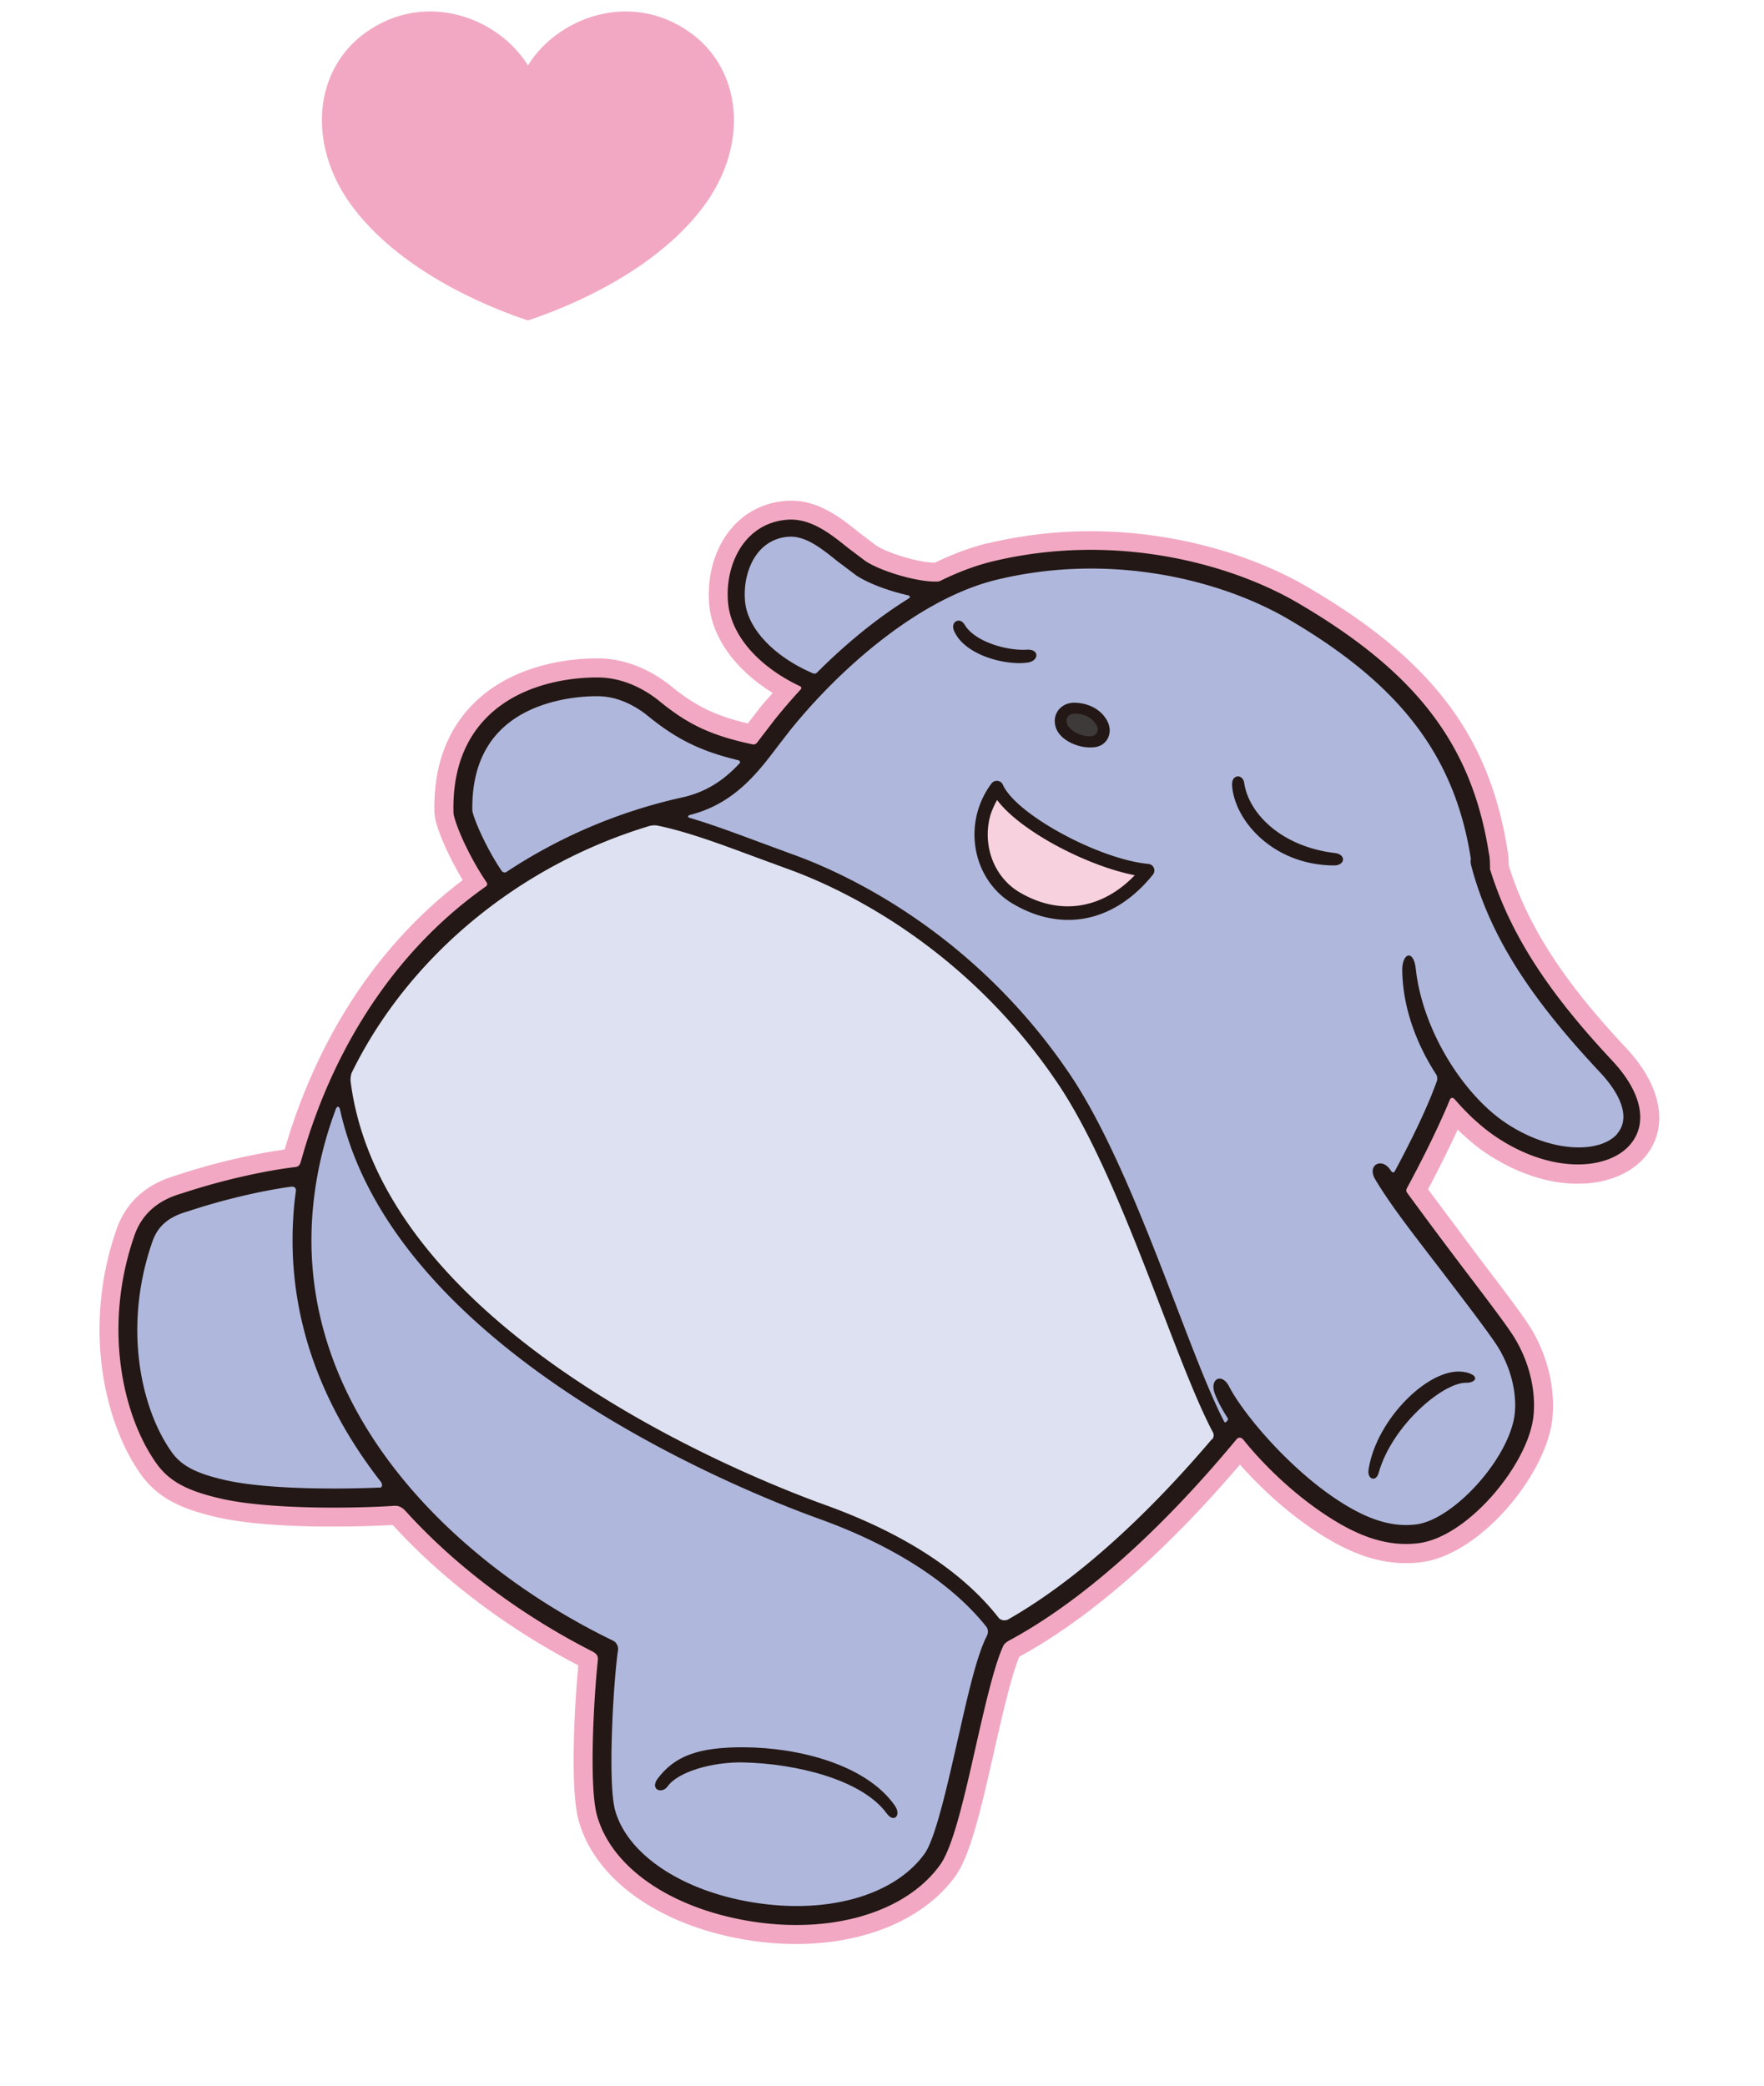 <svg width="137" height="162" viewBox="0 0 137 162" fill="none" xmlns="http://www.w3.org/2000/svg"><path d="M76.737 42.176c-1.324.319-2.713.84-4.134 1.519-.058-.004-.116 0-.116 0-1.233-.043-3.503-.728-4.432-1.331-.116-.082-1.32-.997-1.32-.997-1.451-1.173-3.302-2.659-5.708-2.47-1.708.133-3.177.886-4.26 2.18-.765.913-1.291 2.073-1.547 3.329a8.9 8.9 0 00-.134 2.614c.268 2.588 2.08 5.034 4.928 6.79-.336.386-.706.783-1.007 1.16-.012.023-.89 1.161-.933 1.21-2.486-.597-4.034-1.334-5.916-2.867-.944-.772-2.919-2.093-5.46-2.18-1.027-.034-6.342-.04-9.887 3.47-1.442 1.43-2.383 3.208-2.812 5.315a14.225 14.225 0 00-.259 3.226l.055.425c.285 1.283 1.225 3.255 2.142 4.774-8.124 6.155-11.998 14.615-13.828 20.924-2.625.369-5.695 1.094-8.414 2.006.017-.005.044-.016.07-.019-2.387.665-3.966 2.075-4.713 4.2-2.64 7.568-.965 15.004 1.863 19.007 1.23 1.732 2.908 2.678 6.004 3.374 4.148.935 11.143.735 13.583.586 3.886 4.259 8.86 8.012 14.415 10.905-.303 3.118-.653 9.596.023 12.051 1.246 4.501 6.108 8.032 12.683 9.204 7.013 1.261 13.523-.66 16.577-4.891 1.186-1.638 2.03-5.382 3.01-9.712.629-2.761 1.333-5.856 1.955-7.327 5.427-2.953 11.327-8.103 17.135-14.919 2.026 2.291 4.452 4.366 6.854 5.782 2.565 1.516 4.85 2.088 7.193 1.803 4.406-.536 9.246-6.217 10.114-10.486.37-1.821.169-4.776-1.517-7.603-.573-.969-2.168-3.057-4.18-5.702-.025-.038-2.79-3.746-3.857-5.172a90.785 90.785 0 002.3-4.633c.72.693 1.453 1.323 2.196 1.822 5.236 3.482 10.268 2.759 12.349.301a4.64 4.64 0 001.018-2.07c.396-1.948-.454-4.24-2.476-6.39-4.899-5.22-7.63-9.459-9.112-14.14-.014-.583-.051-1.054-.139-1.353.014.052.027.113.041.165-1.404-8.929-5.924-14.874-15.599-20.51-5.47-3.19-14.844-5.743-24.752-3.354l.004-.016z" fill="#F2A8C2"/><path d="M125.223 82.375c-5.137-5.475-7.981-9.97-9.501-14.874-.001-.48-.02-.997-.088-1.235-1.321-8.44-5.639-14.079-14.883-19.47-5.227-3.042-14.184-5.485-23.666-3.2-1.375.333-2.75.865-4.103 1.533-.083.041-.355.036-.545.03-1.52-.06-4.046-.823-5.209-1.58l-1.385-1.044c-1.352-1.087-2.882-2.317-4.708-2.175-1.303.099-2.422.675-3.243 1.658-1.02 1.225-1.522 3.044-1.342 4.844.26 2.512 2.365 4.902 5.582 6.426.113.056.135.152.047.258a44.192 44.192 0 00-2.018 2.346l-.843 1.096c-.18.228-.352.466-.531.695-.085.09-.188.152-.34.121-3.197-.683-4.995-1.53-7.21-3.338-.802-.66-2.47-1.777-4.583-1.851-.921-.03-5.688-.04-8.8 3.045-1.826 1.814-2.717 4.324-2.634 7.454-.002.05.006.092.014.135.284 1.291 1.487 3.722 2.556 5.264.08.132.058.244-.059.328-7.422 5.23-12.07 13.101-14.36 21.345-.068.251-.167.413-.437.441-2.598.316-5.891 1.079-8.768 2.033-1.905.532-3.133 1.607-3.72 3.267-2.467 7.082-.938 13.975 1.678 17.679 1.003 1.421 2.39 2.175 5.12 2.788 3.936.884 10.891.717 13.395.539.334-.015.572.117.813.356 4.17 4.615 9.384 8.326 14.57 10.962.268.145.449.315.41.671-.326 3.022-.689 9.812-.068 12.049 1.093 3.948 5.508 7.074 11.522 8.156 6.463 1.158 12.403-.532 15.125-4.308 1.006-1.402 1.865-5.176 2.77-9.181.704-3.094 1.426-6.276 2.123-7.79.084-.206.256-.32.436-.433 5.587-3.003 11.675-8.388 17.697-15.649.18-.187.365-.166.55.062 1.852 2.297 4.507 4.75 7.308 6.405 2.27 1.339 4.26 1.851 6.264 1.605 3.668-.446 8.1-5.63 8.85-9.319.316-1.55.129-4.089-1.34-6.557-.536-.904-2.197-3.079-4.117-5.606a423.131 423.131 0 01-4.253-5.709c-.086-.108-.111-.23-.031-.379 1.314-2.431 2.412-4.692 3.206-6.559.035-.092.078-.182.115-.283.109-.25.265-.202.406-.041 1.019 1.176 2.115 2.177 3.216 2.914 4.359 2.907 8.717 2.568 10.407.57 1.396-1.654.871-4.08-1.409-6.505l.014.01z" fill="#231815"/><path d="M63.085 52.265c-2.974-1.293-5.007-3.428-5.217-5.532-.146-1.438.255-2.92 1.042-3.862a3.252 3.252 0 012.337-1.189c1.303-.099 2.556.91 3.773 1.886l1.485 1.121c.928.611 2.505 1.197 3.978 1.53.199.04.267.154.06.277-2.579 1.603-4.996 3.637-7.086 5.729-.09.08-.19.118-.356.043l-.016-.003zm-24.09 15.409c-.98-1.409-2.058-3.64-2.309-4.684-.02-.882.048-1.704.204-2.467.314-1.543.98-2.823 1.997-3.833 2.737-2.714 7.21-2.64 7.71-2.621 1.678.06 3.04.974 3.708 1.516 2.201 1.797 4.087 2.744 7.031 3.45.124.042.186.146.11.23-1.127 1.228-2.514 2.229-4.465 2.66a40.661 40.661 0 00-13.665 5.797c-.095.064-.246.033-.318-.064l-.003.016zm-9.534 47.844c-2.923.126-8.612.169-11.898-.566-2.328-.523-3.473-1.12-4.238-2.203-2.4-3.386-3.785-9.762-1.486-16.34.419-1.206 1.27-1.927 2.762-2.344 2.628-.873 5.551-1.57 7.963-1.907.3-.047.453.092.414.366a22.197 22.197 0 00-.204 2.061c-.48 7.859 2.338 14.758 6.79 20.466.169.232.137.466-.098.485l-.005-.018z" fill="#AFB7DC"/><path d="M76.62 127.082c-.822 1.637-1.518 4.857-2.287 8.228-.796 3.506-1.697 7.487-2.528 8.643-2.398 3.32-7.761 4.779-13.672 3.718-5.369-.96-9.438-3.75-10.362-7.101-.584-2.097-.141-9.889.224-12.415a.726.726 0 00-.408-.762c-11.9-5.765-24.29-17.385-23.348-32.725.18-2.92.81-5.772 1.831-8.511.097-.27.269-.302.342.028 4.204 18.937 31.596 29.742 37.259 31.78 4.065 1.464 9.493 4.084 12.904 8.321.198.247.194.511.045.796z" fill="#AFB7DC"/><path d="M94.117 111.764c-5.41 6.367-10.83 11.152-15.82 13.994-.26.13-.593.062-.743-.134-2.846-3.634-7.4-6.564-13.477-8.761-5.747-2.071-34.334-13.351-36.846-32.871-.023-.295.022-.6.136-.792 4.34-8.796 12.775-15.956 23.077-19.06.193-.051.444-.066.65-.024 2.32.488 4.736 1.385 7.5 2.411l2.619.963c3.857 1.39 13.625 5.794 20.939 16.646 3.052 4.529 5.742 11.534 8.126 17.723 1.472 3.835 2.763 7.177 3.917 9.358a.49.49 0 01-.056.56l-.022-.013z" fill="#DDE1F1"/><path d="M125.621 88.028c-1.297 1.533-5.087 1.565-8.667-.82-3.302-2.203-6.471-7.178-6.997-11.962-.176-1.576-1.073-1.237-1.052.125.043 2.882 1.097 5.68 2.613 8.033a.65.65 0 01.064.584 55.62 55.62 0 01-.454 1.174c-.688 1.673-1.656 3.662-2.814 5.811-.051.09-.167.09-.233.01-.054-.06-.097-.135-.143-.194-.667-.914-1.784-.305-1.131.797 1.337 2.259 3.632 5.102 5.577 7.667 1.818 2.381 3.529 4.634 4.022 5.463 1.252 2.109 1.425 4.23 1.164 5.51-.69 3.395-4.8 7.808-7.586 8.152-1.665.208-3.361-.245-5.342-1.418-4.081-2.403-8.016-7.029-9.186-9.295-.563-1.1-1.56-.591-1.092.606.217.557.553 1.189.982 1.847.038.058.033.123-.012.18-.034.043-.067.086-.1.12-.058.046-.119.059-.16-.024-1.1-2.12-2.32-5.324-3.72-8.978-2.398-6.242-5.123-13.32-8.244-17.963-7.505-11.13-17.545-15.665-21.51-17.093l-2.61-.961c-1.956-.729-3.734-1.389-5.444-1.894-.134-.036-.156-.172.045-.223 3.448-.871 5.273-3.29 6.893-5.436l.82-1.059c3.775-4.721 9.993-10.295 16.122-11.772 9.064-2.188 17.607.138 22.581 3.037 8.785 5.124 12.979 10.68 14.225 18.633-.032.159-.02.344.035.562 1.429 5.39 4.492 10.153 9.989 16.016 1.796 1.913 2.297 3.646 1.361 4.747l.004.018z" fill="#AFB7DC"/><path d="M95.684 60.917c.14 2.769 3.18 6.268 7.919 6.288.877.005.961-.856.072-.962-4.186-.504-6.692-3.083-7.042-5.431-.112-.752-.983-.664-.94.106l-.009-.001zm-21.59-11.935c.807 1.894 3.985 2.715 5.715 2.47.904-.13.938-1.067-.078-1-1.477.096-4.027-.596-4.82-1.95-.363-.612-1.12-.228-.817.48zm3.382 11.658a.516.516 0 00-.472.202 6.59 6.59 0 00-1.197 5.237c.342 1.734 1.372 3.227 2.828 4.086 3.856 2.292 7.935 1.449 10.905-2.244a.513.513 0 00-.352-.833c-3.859-.363-10.3-3.867-11.3-6.149a.5.5 0 00-.412-.299z" fill="#231815"/><path d="M79.163 69.28c-1.204-.718-2.062-1.952-2.347-3.4a5.638 5.638 0 01.006-2.185c.113-.557.342-1.073.617-1.572 1.822 2.44 7.044 5.142 10.693 5.843-2.552 2.652-5.844 3.166-8.969 1.313z" fill="#F8D1DF"/><path d="M83.522 54.568c-1.14-.05-1.913.935-1.488 2.024.353.908 1.788 1.589 3.004 1.43.945-.13 1.394-1.074 1.012-1.922-.412-.903-1.356-1.476-2.52-1.53l-.008-.002z" fill="#231815"/><path d="M85.206 56.384c.15.279-.033.73-.374.777-.842.11-1.764-.442-1.943-.909-.186-.468.088-.835.576-.835.687 0 1.364.253 1.74.975v-.008z" fill="#3E3A39"/><path d="M113.812 106.564c-2.611-.597-6.914 3.545-7.526 7.568-.111.748.578.987.785.251 1.016-3.652 4.983-7.034 6.798-7.004.751.012 1.114-.552-.048-.821l-.009.006zM57.74 135.685c-3.517-.012-5.34.685-6.653 2.422-.646.854.311 1.239.76.618.812-1.143 3.486-1.915 5.901-1.863 4.072.092 9.194 1.324 11.117 3.959.563.777 1.155.144.636-.599-2.23-3.203-7.516-4.526-11.753-4.536l-.008-.001z" fill="#231815"/><path d="M41.004 5.085c-2.226-3.638-7.854-5.884-12.531-2.61-4.108 2.87-4.69 8.755-1.112 13.56 3.024 4.063 8.357 7.077 13.637 8.853 5.285-1.776 10.616-4.79 13.64-8.854 3.58-4.804 2.996-10.685-1.112-13.559-4.674-3.27-10.306-1.025-12.525 2.61h.003z" fill="#F2A8C2"/></svg>